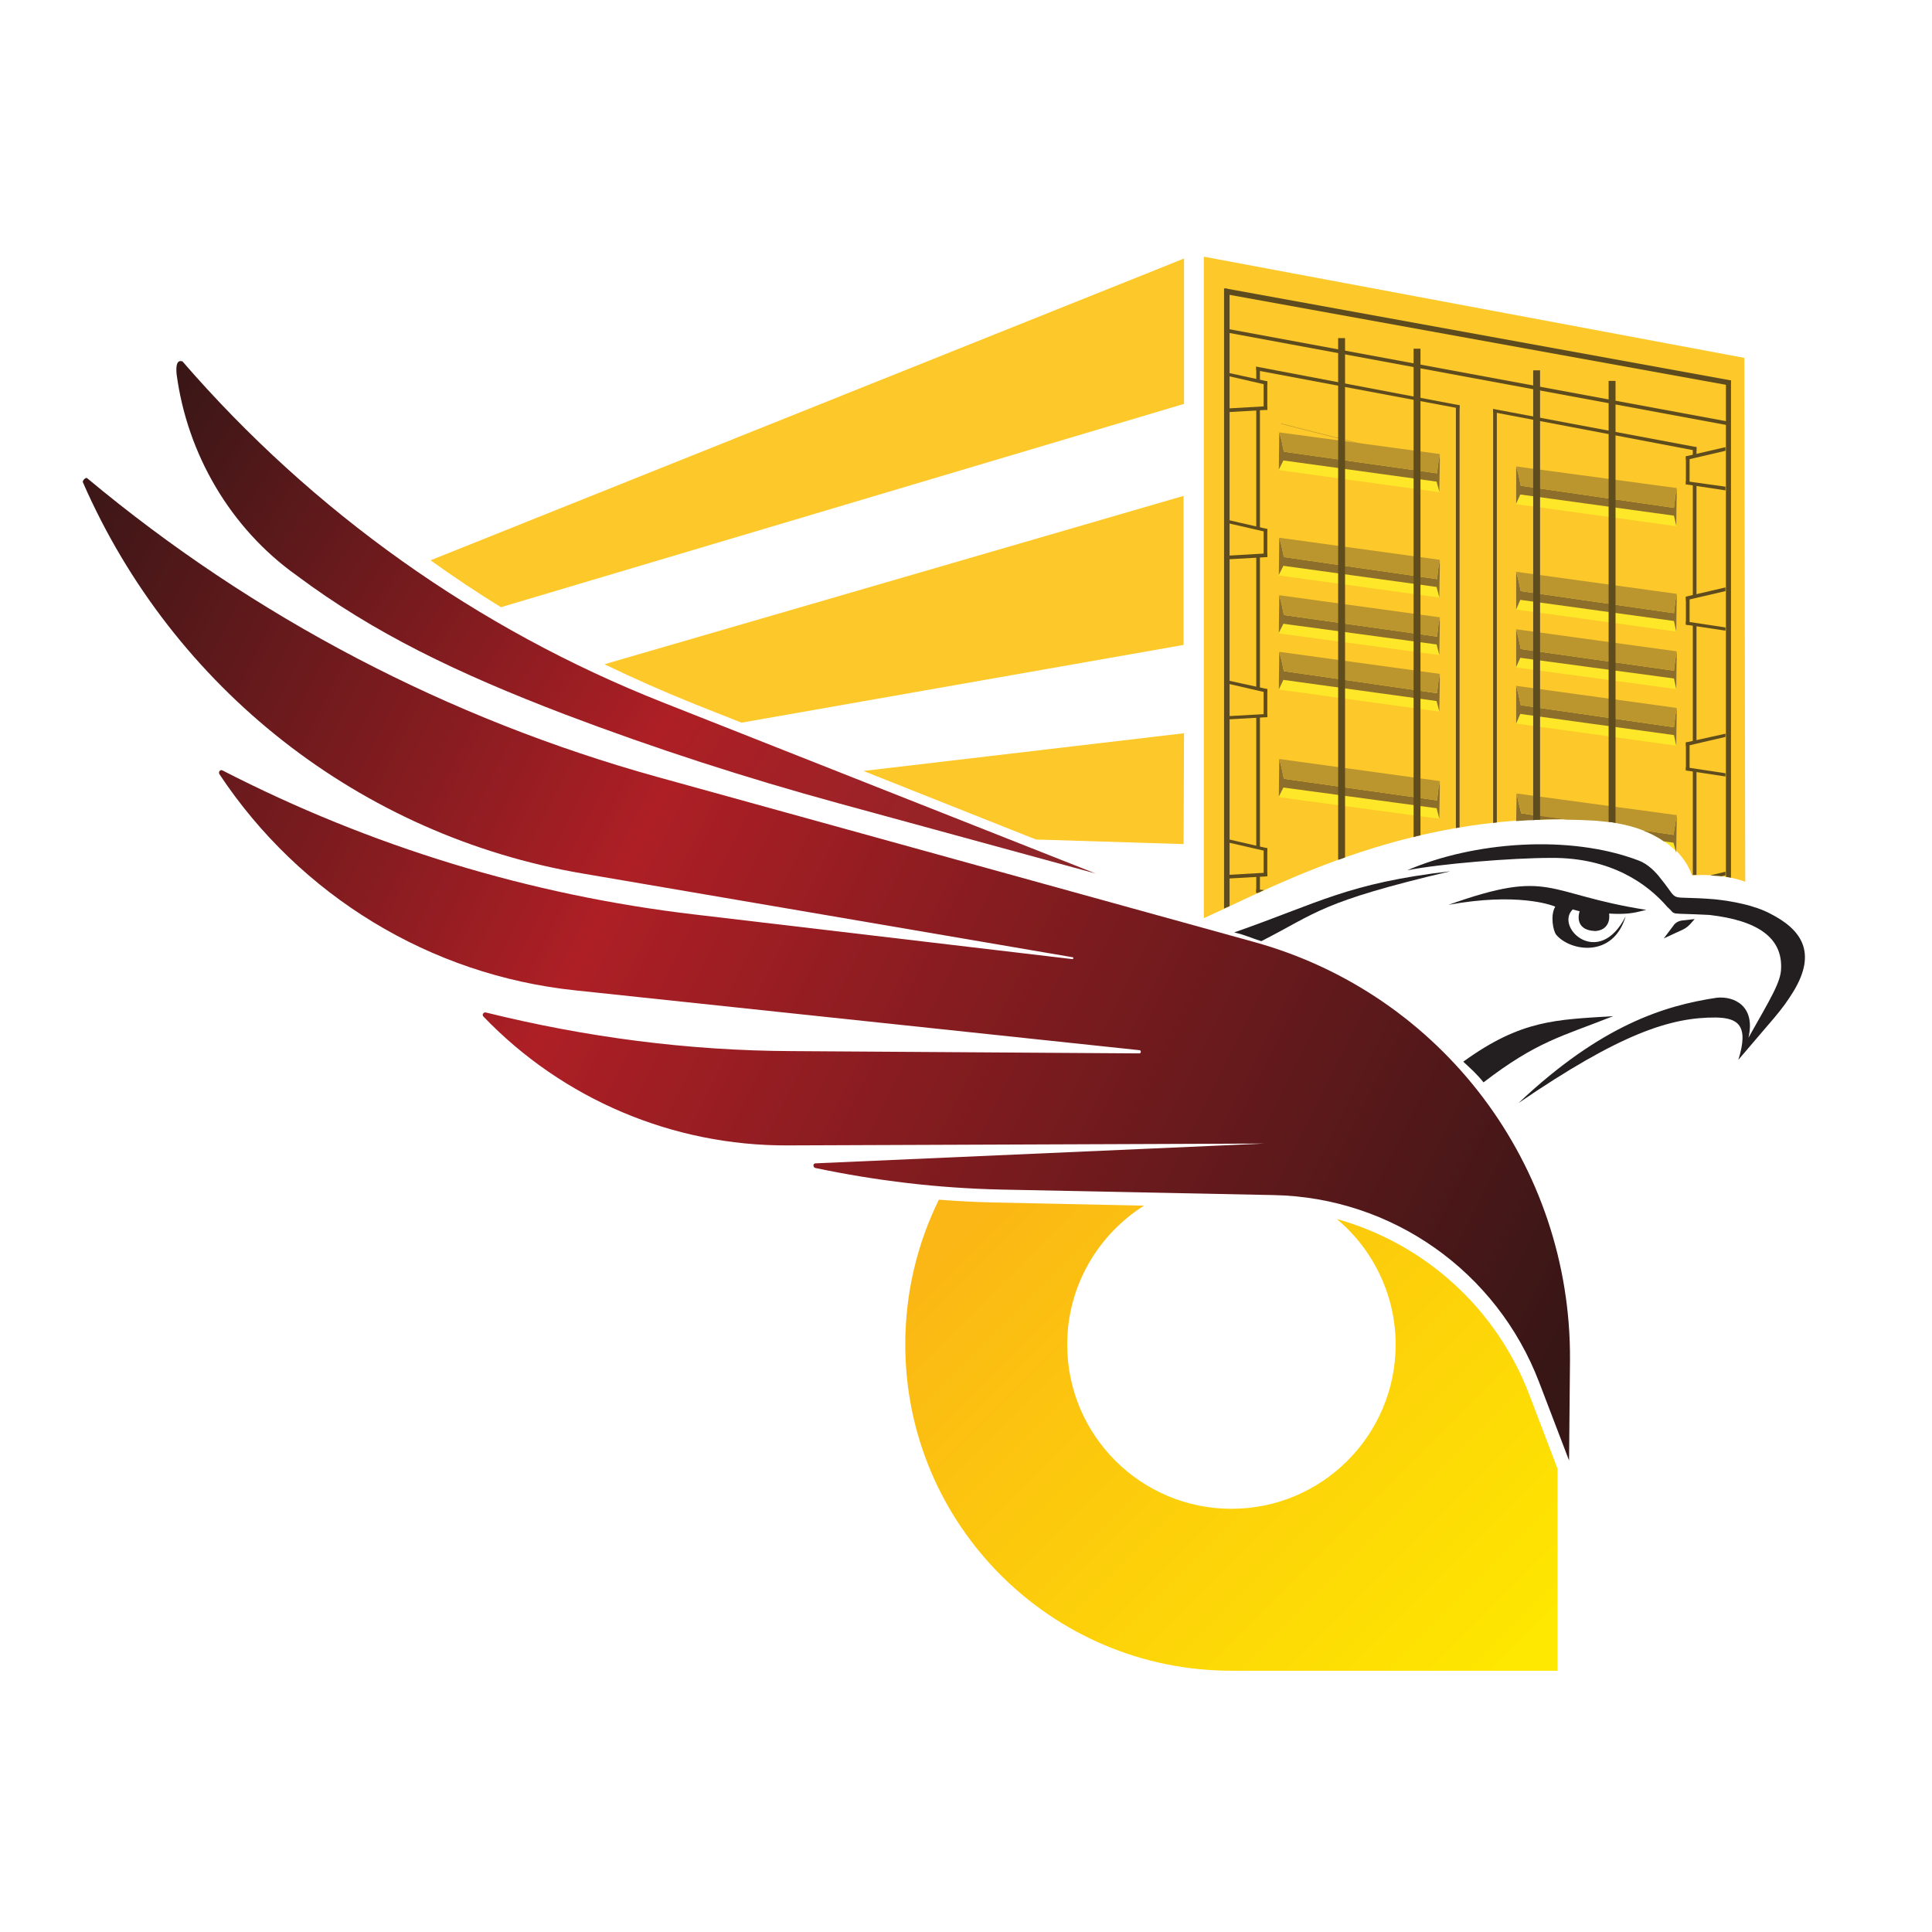 <?xml version="1.0" encoding="utf-8"?>
<!-- Generator: Adobe Illustrator 26.0.2, SVG Export Plug-In . SVG Version: 6.00 Build 0)  -->
<svg version="1.1" id="Layer_1" xmlns="http://www.w3.org/2000/svg" xmlns:xlink="http://www.w3.org/1999/xlink" x="0px" y="0px"
	 viewBox="0 0 42 42" style="enable-background:new 0 0 42 42;" xml:space="preserve">
<style type="text/css">
	.st0{fill:#231F20;}
	
		.st1{clip-path:url(#SVGID_00000151526729736155865490000004048038333072502414_);fill:url(#SVGID_00000167368739887213898830000005077751756990623133_);}
	.st2{fill:#FDC829;}
	.st3{fill:#FEE729;}
	.st4{fill:#8D6F2B;}
	.st5{fill:#BB952E;}
	.st6{fill:#B9942E;}
	.st7{fill:#5F4C1E;}
	
		.st8{clip-path:url(#SVGID_00000004514578674460879350000011542193437385331854_);fill:url(#SVGID_00000125596125831653489670000009868656036550387378_);}
	
		.st9{clip-path:url(#SVGID_00000149363019854035489830000001264265301375046302_);fill:url(#SVGID_00000125568445071865677930000002676594683988428162_);}
</style>
<g>
	<g>
		<path class="st0" d="M35.63,18.71c0.19,0.07,0.37,0.25,0.48,0.4c0.44,0.54,0.07,0.35,1.17,0.44c0.38,0.04,0.86,0.13,1.2,0.31
			c0.67,0.34,1.03,0.83,0.51,1.69c-0.27,0.44-0.44,0.59-1.2,1.49c0.24-0.76-0.02-0.91-0.48-0.92c-0.99-0.01-2.09,0.35-4.3,1.86
			c1.8-1.7,3.18-2.12,4.31-2.29c0.38-0.04,0.85,0.18,0.69,0.87c0.49-0.87,0.71-1.22,0.71-1.52c0.02-0.65-0.5-1.03-1.56-1.15
			c-0.96-0.05-0.69,0.02-0.91-0.17c-0.43-0.5-1.22-1.08-2.53-1.07c-0.86,0-2.44,0.13-3.13,0.27C32.02,18.3,34.12,18.13,35.63,18.71"
			/>
		<path class="st0" d="M31.81,23.08c1.27-0.92,2.03-0.91,3.26-0.99c-1.14,0.45-1.66,0.55-2.82,1.44
			C32.11,23.35,31.96,23.22,31.81,23.08"/>
		<path class="st0" d="M35.79,19.78c-0.19,0.04-0.34,0.11-0.81,0.08c0.02,0.12-0.01,0.36-0.3,0.38c-0.49-0.02-0.34-0.43-0.34-0.43
			s-0.12-0.03-0.15-0.04c-0.4,0.39,0.57,1.3,1.15,0.15c-0.27,0.92-1.21,0.76-1.51,0.4c-0.07-0.09-0.13-0.43-0.02-0.61
			c-0.09-0.04-0.84-0.31-2.32-0.04C33.74,18.87,33.56,19.43,35.79,19.78"/>
		<path class="st0" d="M31.53,18.94c-2.84,0.67-2.89,0.9-4.11,1.52c-0.23-0.07-0.33-0.13-0.59-0.19
			C28.69,19.62,29.3,19.2,31.53,18.94"/>
		<path class="st0" d="M36.17,20.4l0.41-0.19c0.07-0.03,0.14-0.09,0.19-0.15l0.07-0.08l-0.27,0.03c-0.08,0.01-0.15,0.05-0.19,0.11
			L36.17,20.4z"/>
	</g>
	<g>
		<defs>
			<path id="SVGID_1_" d="M19.68,29.23c0,3.92,3.18,7.09,7.09,7.09h7.09v-4.39l-0.61-1.6c-0.72-1.9-2.29-3.3-4.19-3.83
				c0.78,0.65,1.28,1.64,1.28,2.73c0,1.97-1.6,3.57-3.57,3.57s-3.57-1.6-3.57-3.57c0-1.27,0.67-2.39,1.67-3.02l-3.31-0.07
				c-0.38-0.01-0.77-0.03-1.15-0.06C19.94,27.04,19.68,28.1,19.68,29.23"/>
		</defs>
		<clipPath id="SVGID_00000160882741770145918150000014877808845618593170_">
			<use xlink:href="#SVGID_1_"  style="overflow:visible;"/>
		</clipPath>
		
			<linearGradient id="SVGID_00000036944775240391654790000009498054304462992532_" gradientUnits="userSpaceOnUse" x1="-260.937" y1="303.943" x2="-260.86" y2="303.943" gradientTransform="matrix(153.421 153.421 153.421 -153.421 -6576.996 86689.875)">
			<stop  offset="0" style="stop-color:#FBB715"/>
			<stop  offset="1" style="stop-color:#FEE700"/>
		</linearGradient>
		
			<polygon style="clip-path:url(#SVGID_00000160882741770145918150000014877808845618593170_);fill:url(#SVGID_00000036944775240391654790000009498054304462992532_);" points="
			26.77,19 38.99,31.21 26.77,43.42 14.56,31.21 		"/>
	</g>
	<path class="st2" d="M37.92,7.78l0.02,11.39c-0.52-0.2-1.16-0.14-1.16-0.14s-0.27-1.09-2.1-1.2c-3.92-0.24-6.85,1.38-8.51,2.13
		V5.58L37.92,7.78z"/>
	<path class="st2" d="M25.74,5.62v3.16L10.89,13.2c-0.52-0.32-1.03-0.66-1.53-1.02L25.74,5.62z"/>
	<path class="st2" d="M25.73,10.78v3.24l-9.61,1.69l-1.01-0.4c-0.67-0.27-1.33-0.56-1.97-0.87L25.73,10.78z"/>
	<polygon class="st2" points="25.74,15.94 25.73,18.35 22.52,18.25 18.77,16.76 	"/>
	<polygon class="st3" points="31.3,10.05 31.29,10.69 31.29,10.7 27.8,10.22 27.8,10.21 27.81,9.58 27.86,9.58 27.91,9.82 
		31.24,10.29 31.27,10.05 31.3,10.05 	"/>
	<polygon class="st4" points="31.3,9.87 31.3,10.05 31.29,10.69 31.23,10.47 27.9,10.01 27.8,10.21 27.81,9.4 27.81,9.4 27.86,9.58 
		27.91,9.82 31.24,10.29 31.27,10.05 31.3,9.87 	"/>
	<polygon class="st5" points="31.3,9.87 31.27,10.05 31.24,10.29 27.91,9.82 27.86,9.58 27.81,9.4 	"/>
	<polygon class="st3" points="36.45,10.79 36.44,11.43 36.44,11.44 32.96,10.96 32.96,10.95 32.96,10.32 33.01,10.32 33.06,10.56 
		36.39,11.04 36.42,10.79 36.45,10.79 	"/>
	<polygon class="st4" points="36.45,10.61 36.45,10.79 36.44,11.43 36.39,11.21 33.05,10.75 32.96,10.95 32.96,10.14 32.96,10.14 
		33.01,10.32 33.06,10.56 36.39,11.04 36.42,10.79 36.45,10.61 	"/>
	<polygon class="st5" points="36.45,10.61 36.42,10.79 36.39,11.04 33.06,10.56 33.01,10.32 32.96,10.14 	"/>
	<polygon class="st3" points="31.3,12.34 31.29,12.99 31.29,12.99 27.8,12.51 27.8,12.5 27.81,11.87 27.86,11.87 27.91,12.11 
		31.24,12.59 31.27,12.34 31.3,12.34 	"/>
	<polygon class="st4" points="31.3,12.17 31.3,12.34 31.29,12.99 31.23,12.76 27.9,12.3 27.8,12.5 27.81,11.69 27.81,11.69 
		27.86,11.87 27.91,12.11 31.24,12.59 31.27,12.34 31.3,12.17 	"/>
	<polygon class="st5" points="31.3,12.17 31.27,12.34 31.24,12.59 27.91,12.11 27.86,11.87 27.81,11.69 	"/>
	<polygon class="st3" points="36.45,13.09 36.44,13.73 36.44,13.73 32.96,13.25 32.96,13.25 32.96,12.61 33.01,12.62 33.06,12.85 
		36.39,13.33 36.42,13.08 36.45,13.09 	"/>
	<polygon class="st4" points="36.45,12.91 36.45,13.09 36.44,13.73 36.39,13.5 33.05,13.04 32.96,13.25 32.96,12.43 32.96,12.43 
		33.01,12.62 33.06,12.85 36.39,13.33 36.42,13.08 36.45,12.91 	"/>
	<polygon class="st5" points="36.45,12.91 36.42,13.08 36.39,13.33 33.06,12.85 33.01,12.62 32.96,12.43 	"/>
	<polygon class="st3" points="31.3,13.6 31.29,14.24 31.29,14.24 27.8,13.77 27.8,13.76 27.81,13.12 27.86,13.13 27.91,13.37 
		31.24,13.84 31.27,13.59 31.3,13.6 	"/>
	<polygon class="st4" points="31.3,13.42 31.3,13.6 31.29,14.24 31.23,14.01 27.9,13.56 27.8,13.76 27.81,12.94 27.81,12.94 
		27.86,13.13 27.91,13.37 31.24,13.84 31.27,13.59 31.3,13.42 	"/>
	<polygon class="st5" points="31.3,13.42 31.27,13.59 31.24,13.84 27.91,13.37 27.86,13.13 27.81,12.94 	"/>
	<polygon class="st3" points="36.45,14.34 36.44,14.98 36.44,14.98 32.96,14.51 32.96,14.5 32.96,13.86 33.01,13.87 33.06,14.11 
		36.39,14.58 36.42,14.34 36.45,14.34 	"/>
	<polygon class="st4" points="36.45,14.16 36.45,14.34 36.44,14.98 36.39,14.75 33.05,14.3 32.96,14.5 32.96,13.68 32.96,13.68 
		33.01,13.87 33.06,14.11 36.39,14.58 36.42,14.34 36.45,14.16 	"/>
	<polygon class="st5" points="36.45,14.16 36.42,14.34 36.39,14.58 33.06,14.11 33.01,13.87 32.96,13.68 	"/>
	<polygon class="st3" points="31.3,14.83 31.29,15.47 31.29,15.47 27.8,14.99 27.8,14.99 27.81,14.35 27.86,14.36 27.91,14.59 
		31.24,15.07 31.27,14.82 31.3,14.83 	"/>
	<polygon class="st4" points="31.3,14.65 31.3,14.83 31.29,15.47 31.23,15.24 27.9,14.78 27.8,14.99 27.81,14.17 27.81,14.17 
		27.86,14.36 27.91,14.59 31.24,15.07 31.27,14.82 31.3,14.65 	"/>
	<polygon class="st5" points="31.3,14.65 31.27,14.82 31.24,15.07 27.91,14.59 27.86,14.36 27.81,14.17 	"/>
	<polygon class="st3" points="36.45,15.57 36.44,16.21 36.44,16.21 32.96,15.73 32.96,15.73 32.96,15.09 33.01,15.1 33.06,15.33 
		36.39,15.81 36.42,15.56 36.45,15.57 	"/>
	<polygon class="st4" points="36.45,15.39 36.45,15.57 36.44,16.21 36.39,15.98 33.05,15.52 32.96,15.73 32.96,14.91 32.96,14.91 
		33.01,15.1 33.06,15.33 36.39,15.81 36.42,15.56 36.45,15.39 	"/>
	<polygon class="st5" points="36.45,15.39 36.42,15.56 36.39,15.81 33.06,15.33 33.01,15.1 32.96,14.91 	"/>
	<polygon class="st3" points="31.3,17.16 31.29,17.8 31.29,17.8 27.8,17.33 27.8,17.32 27.81,16.68 27.86,16.69 27.91,16.93 
		31.24,17.4 31.27,17.15 31.3,17.16 	"/>
	<polygon class="st4" points="31.3,16.98 31.3,17.16 31.29,17.8 31.23,17.57 27.9,17.12 27.8,17.32 27.81,16.5 27.81,16.5 
		27.86,16.69 27.91,16.93 31.24,17.4 31.27,17.15 31.3,16.98 	"/>
	<polygon class="st5" points="31.3,16.98 31.27,17.15 31.24,17.4 27.91,16.93 27.86,16.69 27.81,16.5 	"/>
	<path class="st3" d="M33.33,17.82c-0.13,0-0.25,0.01-0.37,0.02l0.01-0.42l0.05,0.01l0.06,0.24l0.27,0.04l0.15,0.02l0.58,0.08
		c-0.2,0-0.39,0-0.58,0.01C33.43,17.82,33.38,17.82,33.33,17.82"/>
	<path class="st3" d="M36.45,17.9l-0.01,0.61v0.03l-0.01-0.04c-0.07-0.07-0.15-0.14-0.26-0.21c-0.13-0.09-0.28-0.17-0.46-0.24
		l0.67,0.1l0.04-0.25L36.45,17.9L36.45,17.9z"/>
	<path class="st4" d="M33.48,17.73l0.58,0.08c-0.2,0-0.39,0-0.58,0.01c-0.05,0-0.1,0-0.15,0.01c-0.13,0-0.25,0.01-0.37,0.02
		l0.01-0.6h0l0.04,0.19l0.06,0.24l0.27,0.04L33.48,17.73z"/>
	<path class="st4" d="M36.45,17.72l0,0.18l-0.01,0.61v0.03l-0.01-0.04l-0.05-0.18l-0.21-0.03c-0.13-0.09-0.28-0.17-0.46-0.24
		l0.67,0.1l0.04-0.25L36.45,17.72L36.45,17.72z"/>
	<path class="st5" d="M36.45,17.72l-0.03,0.18l-0.04,0.25l-0.67-0.1c-0.17-0.07-0.37-0.12-0.59-0.16c-0.05-0.01-0.1-0.02-0.15-0.02
		c-0.09-0.01-0.19-0.02-0.3-0.03c-0.2-0.01-0.4-0.02-0.6-0.02h0l-0.58-0.08l-0.15-0.02l-0.27-0.04l-0.06-0.24l-0.04-0.19l0.37,0.05
		l0.15,0.02l1.48,0.2l0.15,0.02L36.45,17.72z"/>
	
		<rect x="29.55" y="7.87" transform="matrix(0.246 -0.969 0.969 0.246 12.956 35.914)" class="st6" width="0.01" height="3.52"/>
	<path class="st7" d="M31.73,8.81v9.18c-0.03,0-0.05,0.01-0.08,0.01V8.81H31.73z"/>
	<polygon class="st7" points="27.31,8.05 27.31,7.97 31.73,8.81 31.73,8.88 	"/>
	<polygon class="st7" points="27.39,19.39 27.39,19.34 27.39,19.06 27.39,19.01 27.39,18.98 27.39,18.48 27.39,18.45 27.39,18.4 
		27.39,15.6 27.39,15.56 27.39,15.53 27.39,15.02 27.39,15 27.39,14.95 27.39,12.12 27.39,12.07 27.39,12.04 27.39,11.54 
		27.39,11.51 27.39,11.46 27.39,8.91 27.39,8.87 27.39,8.84 27.39,8.33 27.39,8.31 27.39,8.26 27.39,8.06 27.39,8 27.31,7.97 
		27.31,8.05 27.31,8.24 27.31,8.29 27.31,8.32 27.31,8.84 27.31,8.87 27.31,8.92 27.31,11.44 27.31,11.49 27.31,11.52 27.31,12.04 
		27.31,12.07 27.31,12.12 27.31,14.93 27.31,14.98 27.31,15.01 27.31,15.53 27.31,15.56 27.31,15.61 27.31,18.38 27.31,18.43 
		27.31,18.46 27.31,18.98 27.31,19.01 27.31,19.06 27.31,19.33 27.31,19.41 27.31,19.41 27.34,19.41 	"/>
	<path class="st7" d="M27.39,19.39c0.03-0.01,0.06-0.03,0.09-0.04l-0.09-0.01l-0.08-0.01v0.08l0.03,0L27.39,19.39z"/>
	<path class="st7" d="M36.88,9.72v9.3c-0.03,0-0.06,0-0.08,0V9.72H36.88z"/>
	<polygon class="st7" points="32.46,8.96 32.46,8.89 36.88,9.72 36.88,9.8 	"/>
	<polygon class="st7" points="32.54,17.88 32.54,8.98 32.54,8.93 32.46,8.89 32.46,8.96 32.46,17.89 	"/>
	
		<rect x="32.09" y="2.62" transform="matrix(0.182 -0.983 0.983 0.182 18.234 38.292)" class="st7" width="0.08" height="11.14"/>
	<polygon class="st2" points="26.63,8.12 27.51,8.34 27.51,8.86 26.64,8.93 	"/>
	<polygon class="st7" points="27.55,8.91 27.47,8.9 27.47,8.29 27.55,8.29 	"/>
	<polygon class="st7" points="26.68,8.96 26.68,8.88 27.55,8.83 27.55,8.91 	"/>
	<polygon class="st7" points="26.68,8.17 26.68,8.1 27.55,8.29 27.55,8.37 	"/>
	<polygon class="st2" points="37.56,9.75 36.69,9.96 36.69,10.48 37.54,10.63 	"/>
	<polygon class="st7" points="36.65,10.53 36.73,10.53 36.73,9.92 36.65,9.92 	"/>
	<polygon class="st7" points="37.51,10.66 37.51,10.58 36.65,10.46 36.65,10.53 	"/>
	<polygon class="st7" points="37.51,9.8 37.51,9.72 36.65,9.92 36.65,10 	"/>
	<polygon class="st2" points="37.56,12.8 36.69,13.01 36.69,13.53 37.54,13.68 	"/>
	<polygon class="st7" points="36.65,13.58 36.73,13.58 36.73,12.97 36.65,12.97 	"/>
	<polygon class="st7" points="37.51,13.71 37.51,13.64 36.65,13.51 36.65,13.58 	"/>
	<polygon class="st7" points="37.51,12.85 37.51,12.77 36.65,12.97 36.65,13.05 	"/>
	<polygon class="st2" points="37.56,15.97 36.69,16.18 36.69,16.7 37.54,16.85 	"/>
	<polygon class="st7" points="36.65,16.75 36.73,16.75 36.73,16.14 36.65,16.14 	"/>
	<polygon class="st7" points="37.51,16.88 37.51,16.81 36.65,16.68 36.65,16.75 	"/>
	<polygon class="st7" points="37.51,16.02 37.51,15.95 36.65,16.14 36.65,16.22 	"/>
	<path class="st2" d="M37.56,18.97l0,0.1c-0.02,0-0.03-0.01-0.05-0.01c-0.03-0.01-0.06-0.01-0.09-0.01h0
		c-0.04-0.01-0.08-0.01-0.11-0.01l0.2-0.05l0,0L37.56,18.97z"/>
	<path class="st7" d="M37.51,18.95v0.08l0,0l-0.09,0.02h0c-0.04-0.01-0.08-0.01-0.11-0.01h0c-0.05,0-0.09-0.01-0.13-0.01
		L37.51,18.95L37.51,18.95z"/>
	<polygon class="st2" points="26.63,11.32 27.51,11.54 27.51,12.06 26.64,12.13 	"/>
	<polygon class="st7" points="27.55,12.11 27.47,12.1 27.47,11.49 27.55,11.5 	"/>
	<polygon class="st7" points="26.68,12.16 26.68,12.08 27.55,12.03 27.55,12.11 	"/>
	<polygon class="st7" points="26.68,11.37 26.68,11.3 27.55,11.5 27.55,11.57 	"/>
	<polygon class="st2" points="26.63,14.81 27.51,15.02 27.51,15.55 26.64,15.62 	"/>
	<polygon class="st7" points="27.55,15.59 27.47,15.59 27.47,14.98 27.55,14.98 	"/>
	<polygon class="st7" points="26.68,15.64 26.68,15.57 27.55,15.52 27.55,15.59 	"/>
	<polygon class="st7" points="26.68,14.86 26.68,14.79 27.55,14.98 27.55,15.06 	"/>
	<polygon class="st2" points="26.63,18.26 27.51,18.48 27.51,19 26.64,19.07 	"/>
	<polygon class="st7" points="27.55,19.05 27.47,19.04 27.47,18.43 27.55,18.44 	"/>
	<polygon class="st7" points="26.68,19.1 26.68,19.02 27.55,18.97 27.55,19.05 	"/>
	<polygon class="st7" points="26.68,18.31 26.68,18.24 27.55,18.44 27.55,18.51 	"/>
	<polygon class="st7" points="26.73,19.7 26.73,19.09 26.73,19.06 26.73,19.02 26.73,18.32 26.73,18.28 26.73,18.25 26.73,15.64 
		26.73,15.61 26.73,15.56 26.73,14.87 26.73,14.83 26.73,14.8 26.73,12.15 26.73,12.12 26.73,12.08 26.73,11.38 26.73,11.34 
		26.73,11.31 26.73,8.95 26.73,8.92 26.73,8.88 26.73,8.18 26.73,8.14 26.73,8.11 26.73,7.24 26.73,7.16 26.73,6.41 26.73,6.29 
		26.64,6.27 26.61,6.27 26.61,19.75 	"/>
	<path class="st7" d="M37.63,8.27v10.81c-0.02,0-0.04-0.01-0.06-0.01c-0.02,0-0.03-0.01-0.05-0.01V8.27H37.63z"/>
	<polygon class="st7" points="26.62,6.39 26.64,6.27 37.63,8.27 37.6,8.38 	"/>
	<path class="st7" d="M29.24,7.35v11.29c-0.05,0.02-0.1,0.04-0.15,0.05V7.35H29.24z"/>
	<path class="st7" d="M30.88,7.58v10.58c-0.05,0.01-0.1,0.02-0.15,0.04V7.58H30.88z"/>
	<path class="st7" d="M33.48,8.05v9.77c-0.05,0-0.1,0-0.15,0.01V8.05H33.48z"/>
	<path class="st7" d="M35.12,8.28v9.61c-0.05-0.01-0.1-0.02-0.15-0.02V8.28H35.12z"/>
	<g>
		<defs>
			<path id="SVGID_00000042016149325921413890000010123955272354982278_" d="M3.84,8.14C4.07,9.86,5,11.48,6.45,12.51
				c1.67,1.25,3.5,2.13,5.83,3.02c1.95,0.74,3.93,1.38,5.94,1.93l5.6,1.53l-9.41-3.72c-4.03-1.59-7.61-4.14-10.44-7.41
				C3.96,7.85,3.94,7.85,3.92,7.85C3.85,7.85,3.82,7.95,3.84,8.14"/>
		</defs>
		<clipPath id="SVGID_00000098921006352481717790000012338495343094391453_">
			<use xlink:href="#SVGID_00000042016149325921413890000010123955272354982278_"  style="overflow:visible;"/>
		</clipPath>
		
			<linearGradient id="SVGID_00000127750620721586758770000004680745718223997594_" gradientUnits="userSpaceOnUse" x1="-260.01" y1="303.736" x2="-259.933" y2="303.736" gradientTransform="matrix(256.2 147.917 147.917 -256.2 21690.731 116284.555)">
			<stop  offset="0" style="stop-color:#371616"/>
			<stop  offset="0.564" style="stop-color:#AD1F25"/>
			<stop  offset="1" style="stop-color:#872629"/>
		</linearGradient>
		
			<polygon style="clip-path:url(#SVGID_00000098921006352481717790000012338495343094391453_);fill:url(#SVGID_00000127750620721586758770000004680745718223997594_);" points="
			8.82,-0.81 28.65,10.64 18.82,27.66 -1.01,16.21 		"/>
	</g>
	<g>
		<defs>
			<path id="SVGID_00000006680246043429440110000010500624826516959897_" d="M1.8,10.48c1.96,4.49,6.04,7.69,10.87,8.51l10.65,1.82
				c0.02,0,0.02,0.04-0.01,0.04l-8.21-0.97c-3.58-0.42-7.05-1.48-10.26-3.13c-0.05-0.03-0.1,0.03-0.07,0.08
				c1.75,2.64,4.58,4.37,7.74,4.7l12.26,1.3c0.04,0,0.04,0.07,0,0.07l-7.57-0.05c-2.24-0.01-4.46-0.3-6.64-0.84v0
				c-0.05-0.01-0.09,0.05-0.05,0.09c1.73,1.8,4.12,2.81,6.61,2.8l10.37-0.04l-9.76,0.43c-0.06,0-0.06,0.08-0.01,0.1
				c1.33,0.28,2.68,0.44,4.04,0.47l5.93,0.12c2.57,0.05,4.85,1.66,5.77,4.07l0.65,1.7l0.02-2.18c0.03-4.23-2.78-7.96-6.86-9.09
				l-12.98-3.59c-4.54-1.26-8.77-3.47-12.39-6.49c-0.01-0.01-0.02-0.01-0.03-0.01C1.83,10.41,1.8,10.44,1.8,10.48"/>
		</defs>
		<clipPath id="SVGID_00000033346918880276195610000007635262208127484078_">
			<use xlink:href="#SVGID_00000006680246043429440110000010500624826516959897_"  style="overflow:visible;"/>
		</clipPath>
		
			<linearGradient id="SVGID_00000064316486086227492990000016836901848591529405_" gradientUnits="userSpaceOnUse" x1="-260.403" y1="303.91" x2="-260.326" y2="303.91" gradientTransform="matrix(433.287 250.158 250.158 -433.287 36804.703 196833.375)">
			<stop  offset="0" style="stop-color:#371616"/>
			<stop  offset="0.391" style="stop-color:#AD1F25"/>
			<stop  offset="1" style="stop-color:#371616"/>
		</linearGradient>
		
			<polygon style="clip-path:url(#SVGID_00000033346918880276195610000007635262208127484078_);fill:url(#SVGID_00000064316486086227492990000016836901848591529405_);" points="
			9.89,-3.6 43.4,15.75 26.07,45.77 -7.45,26.43 		"/>
	</g>
</g>
</svg>

